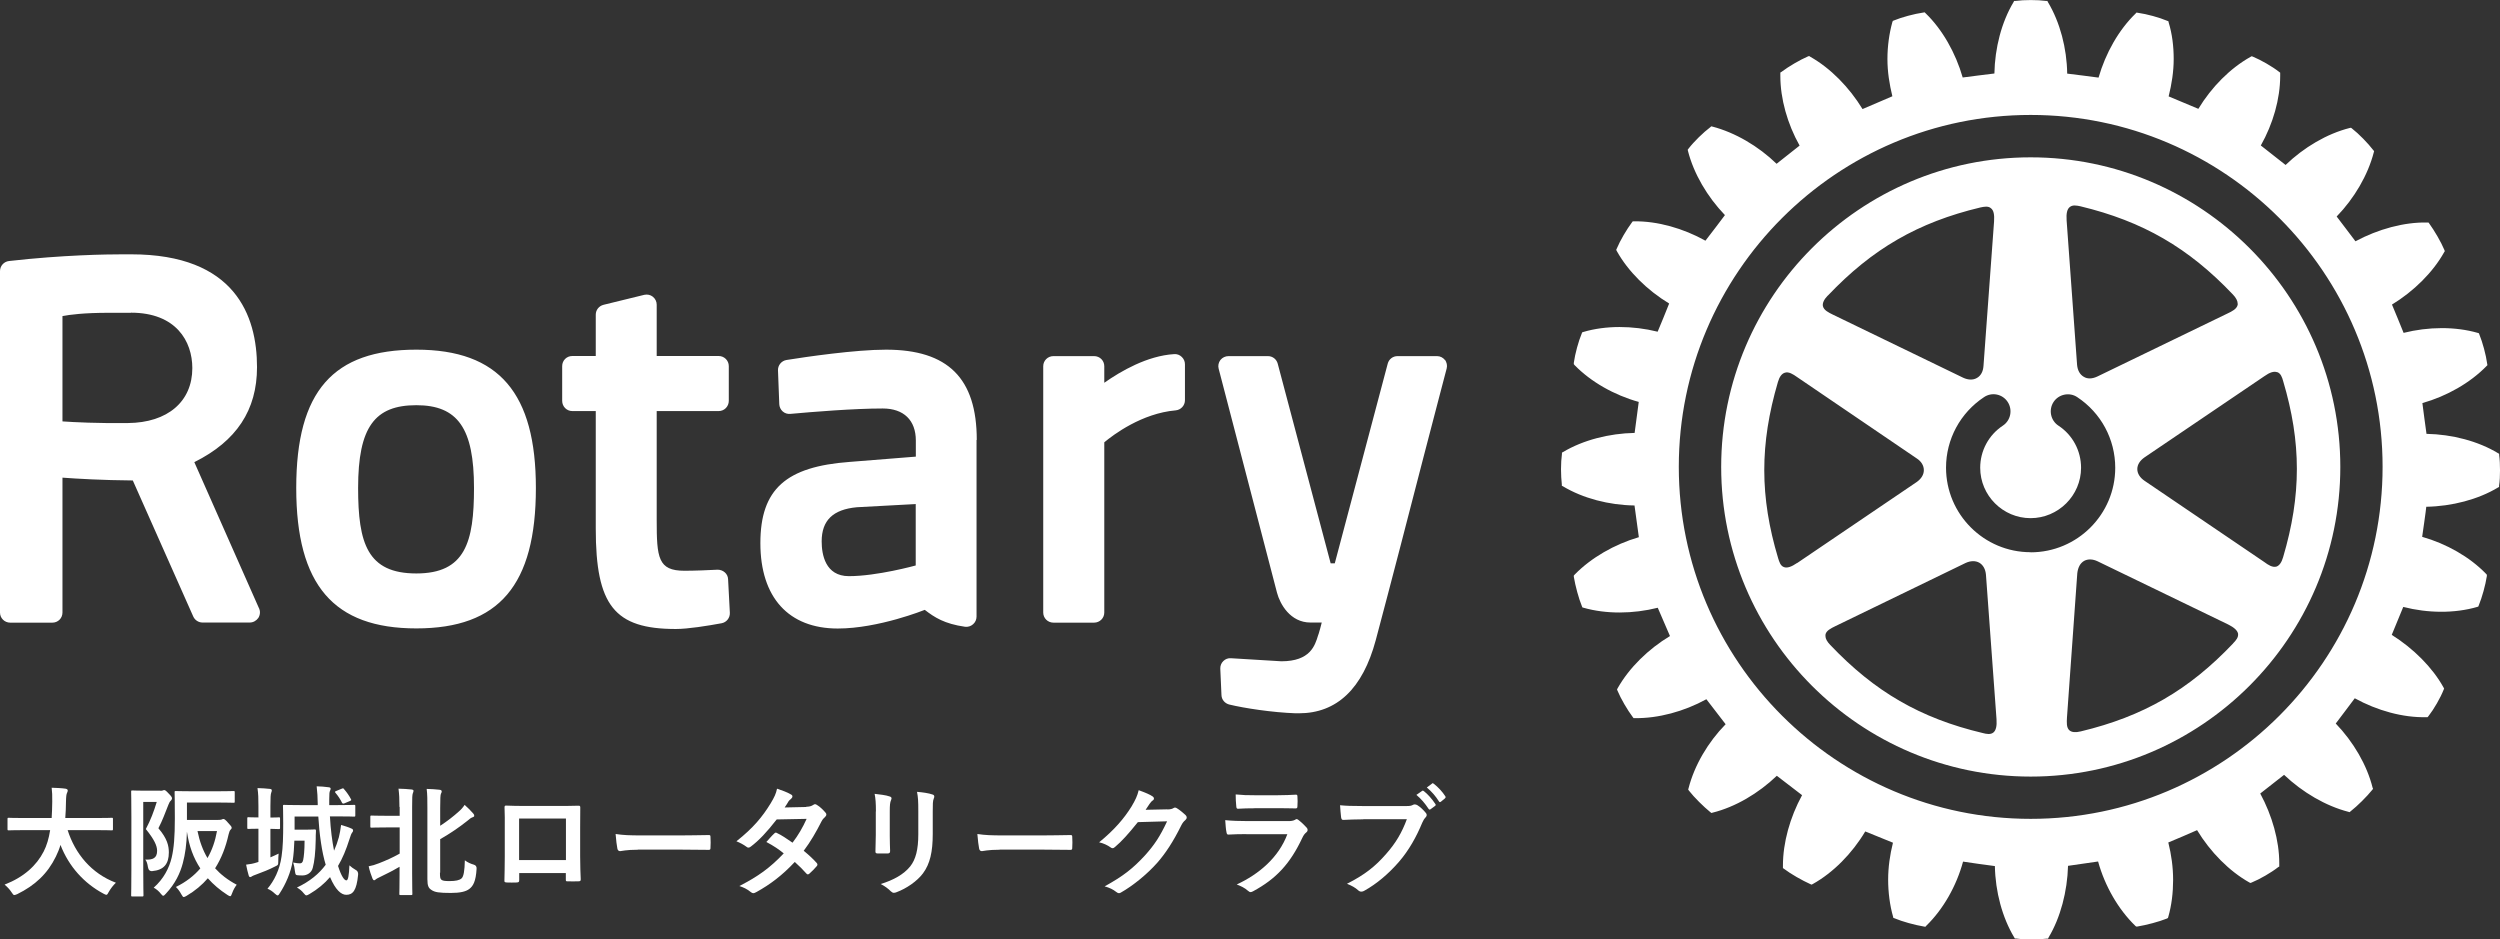 <?xml version="1.0" encoding="UTF-8"?>
<svg id="Layer_2" data-name="Layer 2" xmlns="http://www.w3.org/2000/svg" viewBox="0 0 212.92 80">
  <rect x="0" y="0" width="212.92" height="80" fill="#333333" stroke="none"/>
  <defs>
    <style>
      .cls-1 {
        fill: #fff;
      }
    </style>
  </defs>
  <g id="_レイヤー_1" data-name="レイヤー 1">
    <g>
      <path class="cls-1" d="m62.01,49.34l.15,2.85c.02.43-.28.81-.7.89-1.2.22-2.86.49-3.9.49-5.23,0-6.82-2-6.82-8.55v-10.01h-2c-.48,0-.86-.39-.86-.87v-2.96c0-.48.38-.86.86-.86h2v-3.52c0-.4.27-.74.66-.84l3.47-.85c.26-.06.53,0,.73.16.21.17.33.41.33.68v4.37h5.28c.47,0,.86.38.86.86v2.96c0,.48-.38.87-.86.87h-5.28v9.28c0,3.21.11,4.32,2.36,4.32.83,0,2.13-.05,2.83-.09.46,0,.88.34.89.82Zm-16.37-7.78c0,8.27-3.14,11.96-10.18,11.96s-10.23-3.69-10.23-11.96,3.16-11.78,10.23-11.78,10.18,3.74,10.18,11.78Zm-5.27,0c0-5.08-1.38-7.05-4.91-7.05s-4.96,1.84-4.96,7.05c0,4.72.79,7.28,4.96,7.28s4.91-2.67,4.91-7.28Zm82.69-10.9c-.16-.21-.41-.33-.67-.33h-3.37c-.39,0-.73.26-.83.64l-4.51,17.01h-.35l-4.51-17.01c-.1-.38-.44-.64-.83-.64h-3.36c-.27,0-.52.12-.69.33-.16.21-.22.49-.15.74l4.97,19.08c.25.95,1.12,2.54,2.85,2.54h.96c-.08.32-.17.66-.26.95l-.05.14c-.27.88-.67,2.21-3.13,2.21l-4.29-.26c-.25-.02-.48.07-.65.24-.18.17-.27.41-.26.65l.1,2.25c.01.38.28.7.65.8,1.27.31,3.68.68,5.67.75.1,0,.18,0,.27,0h0c3.24,0,5.44-2.1,6.55-6.23,1.29-4.84,2.9-11.06,4.07-15.6.53-2.05.99-3.81,1.32-5.06l.65-2.48c.07-.26,0-.53-.15-.75ZM22.07,51.81c.11.26.09.57-.07.82-.17.24-.44.39-.73.39h-4.02c-.34,0-.65-.2-.79-.51l-5.15-11.59c-2.57-.02-4.79-.15-5.99-.24v11.49c0,.48-.38.86-.86.86H.87c-.48,0-.87-.38-.87-.86v-29.08c0-.44.33-.81.77-.86,4.62-.52,8.31-.57,9.68-.57.47,0,.72,0,.72,0,8.86,0,10.72,5.23,10.72,9.61,0,3.66-1.75,6.3-5.34,8.09l5.52,12.47Zm-10.91-25.17h-1.9c-2.12,0-3.32.16-3.94.28v8.97c1.01.07,2.96.17,5.58.14,3.38-.03,5.48-1.83,5.48-4.68,0-2.28-1.38-4.72-5.23-4.72Zm72.01,10.83v15.05c0,.25-.11.49-.3.65-.19.17-.44.24-.68.21-1.76-.25-2.6-.8-3.43-1.44h0s-3.93,1.59-7.41,1.59c-4.19,0-6.59-2.65-6.59-7.27s2.2-6.52,7.6-6.92l5.64-.45v-1.37c0-1.73-1.03-2.73-2.82-2.73-2.47,0-5.99.29-7.87.46-.24.02-.47-.05-.65-.21-.17-.15-.28-.38-.29-.61l-.11-2.88c-.02-.44.3-.82.72-.89,1.68-.27,5.87-.88,8.48-.88,5.28,0,7.73,2.44,7.73,7.69Zm-10.19,5.73c-2.04.19-3,1.12-3,2.91,0,1.1.3,2.96,2.32,2.96,2.4,0,5.65-.9,5.69-.91h0v-5.23l-5.01.27Zm27.02-13.04c-2.29.14-4.54,1.45-5.95,2.44v-1.41c0-.48-.38-.86-.87-.86h-3.46c-.48,0-.87.38-.87.86v20.98c0,.48.39.86.87.86h3.46c.48,0,.87-.38.87-.86v-14.5c.78-.65,3.2-2.47,6.08-2.72.44-.04.79-.41.79-.86v-3.07c0-.24-.1-.46-.27-.62-.17-.17-.41-.26-.64-.24Z"/>
      <path class="cls-1" d="m212.85,38.76v-.11s-.09-.05-.09-.05c-1.7-1.03-3.92-1.61-6.1-1.65-.04-.29-.32-2.33-.35-2.62,2.08-.59,4.07-1.72,5.47-3.16l.07-.07-.02-.11c-.1-.77-.4-1.85-.67-2.51l-.04-.1-.1-.03c-1.91-.55-4.2-.53-6.31,0-.1-.27-.88-2.15-.99-2.41,1.85-1.13,3.48-2.73,4.45-4.47l.05-.08-.04-.11c-.28-.67-.84-1.63-1.29-2.25l-.06-.08h-.11c-1.97-.04-4.17.56-6.11,1.6-.17-.24-1.43-1.88-1.6-2.11,1.51-1.56,2.66-3.53,3.16-5.46l.03-.11-.07-.08c-.45-.59-1.23-1.39-1.82-1.85l-.08-.06-.11.02c-1.94.49-3.9,1.65-5.46,3.15-.24-.18-1.88-1.47-2.11-1.66,1.04-1.84,1.65-3.97,1.65-5.93,0-.06,0-.27,0-.27l-.08-.06c-.6-.47-1.56-1.02-2.26-1.31l-.09-.03-.09.05c-1.74.97-3.33,2.58-4.45,4.43-.28-.11-2.27-.95-2.53-1.06.26-1.04.43-2.12.43-3.19s-.13-2.14-.43-3.11l-.02-.1-.11-.04c-.66-.28-1.71-.57-2.49-.68l-.12-.02-.07.08c-1.44,1.39-2.56,3.38-3.16,5.46-.3-.05-2.36-.3-2.67-.34-.03-2.16-.61-4.37-1.64-6.09l-.05-.1h-.11c-.74-.1-1.87-.1-2.6,0h-.12s-.05.1-.05.1c-1.02,1.7-1.59,3.91-1.63,6.08-.3.04-2.39.29-2.7.34-.6-2.09-1.73-4.09-3.16-5.47l-.08-.08-.12.02c-.77.11-1.84.4-2.49.67l-.1.04-.04.1c-.27.98-.42,2.06-.42,3.15s.17,2.14.42,3.17c-.26.11-2.27.98-2.54,1.09-1.13-1.85-2.72-3.48-4.46-4.46l-.09-.06-.11.04c-.67.29-1.63.85-2.24,1.31l-.1.06v.29c0,1.94.6,4.08,1.64,5.93-.23.19-1.74,1.37-1.96,1.55-1.56-1.51-3.53-2.66-5.47-3.17l-.1-.02-.07.07c-.6.45-1.4,1.23-1.86,1.83l-.07.09.02.1c.49,1.93,1.64,3.9,3.15,5.47-.16.23-1.48,1.95-1.66,2.18-1.88-1.05-4.08-1.68-6.09-1.65h-.1s-.07.09-.07.09c-.44.59-1,1.53-1.3,2.25l-.04.09.05.1c.96,1.73,2.59,3.34,4.46,4.47-.1.27-.86,2.13-.98,2.4-2.14-.53-4.42-.54-6.32.02l-.1.03-.04.09c-.28.67-.57,1.72-.68,2.51v.11s.06.08.06.08c1.39,1.43,3.38,2.56,5.47,3.14-.04.29-.31,2.35-.35,2.64-2.17.04-4.39.61-6.1,1.63l-.09.05v.11c-.05.37-.08.84-.08,1.3s.03.92.07,1.3v.11s.1.05.1.05c1.7,1.02,3.91,1.6,6.09,1.63.04.3.33,2.41.37,2.7-2.09.61-4.07,1.76-5.46,3.18l-.08.09v.1c.13.78.42,1.86.69,2.51l.04.1.1.03c1.93.55,4.21.53,6.32,0,.11.27.93,2.14,1.04,2.41-1.85,1.11-3.48,2.71-4.46,4.45l-.05.1.04.1c.28.68.85,1.65,1.3,2.25l.07.09h.1c1.99.03,4.19-.56,6.1-1.61.18.22,1.47,1.9,1.64,2.13-1.5,1.53-2.66,3.5-3.16,5.46l-.03.1.06.09c.46.59,1.25,1.37,1.83,1.84l.09.07.1-.03c1.93-.48,3.89-1.63,5.47-3.14.24.18,1.91,1.47,2.15,1.65-1.03,1.89-1.63,4.04-1.63,5.99v.22l.1.07c.58.44,1.53.98,2.24,1.3l.1.04.1-.05c1.74-.97,3.35-2.6,4.47-4.48.26.11,2.09.85,2.36.96-.26,1.03-.41,2.1-.41,3.15s.14,2.18.42,3.15l.02.1.11.04c.66.28,1.72.57,2.5.7l.12.02.08-.09c1.44-1.4,2.57-3.39,3.13-5.46.3.05,2.41.35,2.71.38.04,2.18.63,4.39,1.65,6.08l.05.09h.12c.75.11,1.86.11,2.6.01h.11s.05-.11.05-.11c1.01-1.69,1.59-3.91,1.65-6.09.29-.04,2.27-.32,2.56-.37.58,2.1,1.72,4.07,3.16,5.47l.08.07h.1c.79-.13,1.85-.41,2.52-.68l.09-.05.03-.1c.28-.98.41-2.05.41-3.14s-.15-2.15-.41-3.19c.27-.1,2.19-.93,2.45-1.05,1.13,1.86,2.73,3.49,4.46,4.46l.09.04.1-.04c.69-.28,1.66-.84,2.26-1.31l.09-.05s0-.23,0-.29c0-1.92-.61-4.06-1.62-5.93.23-.18,1.81-1.41,2.03-1.59,1.58,1.5,3.55,2.65,5.48,3.15l.1.03.08-.07c.59-.46,1.39-1.26,1.85-1.83l.07-.09-.04-.09c-.48-1.93-1.63-3.9-3.14-5.47.17-.23,1.45-1.91,1.62-2.15,1.91,1.05,4.11,1.66,6.09,1.61h.11l.07-.08c.47-.6,1.02-1.55,1.3-2.26l.04-.09-.05-.1c-.94-1.7-2.56-3.32-4.41-4.48.11-.27.86-2.11.98-2.38,2.1.54,4.38.56,6.3,0l.09-.03.04-.1c.28-.68.57-1.72.69-2.5v-.11s-.07-.08-.07-.08c-1.39-1.44-3.37-2.56-5.44-3.15.04-.29.33-2.27.35-2.56,2.19-.04,4.41-.62,6.11-1.64l.09-.05v-.11c.06-.36.08-.83.08-1.3s-.02-.92-.07-1.29Zm-39.9,30.98c-16.52,0-29.97-13.45-29.97-29.98s13.45-29.97,29.97-29.97,29.97,13.44,29.97,29.97-13.44,29.98-29.97,29.98Z"/>
      <path class="cls-1" d="m172.95,13.4c-14.53,0-26.36,11.83-26.36,26.37s11.83,26.37,26.36,26.37,26.37-11.83,26.37-26.37-11.83-26.37-26.37-26.37Zm3.32,4.24c.25-.21.59-.14.92-.07,5.3,1.28,9.19,3.52,12.98,7.51.27.28.41.55.41.79,0,.02,0,.06,0,.09-.08.36-.49.56-.85.73l-11.09,5.37c-.44.21-.85.23-1.17.03-.33-.19-.53-.55-.57-1.03l-.89-12.29c-.04-.59.04-.95.26-1.13Zm-20.59,7.53h0c3.79-3.99,7.68-6.23,12.98-7.5.33-.07.68-.14.91.07.23.18.3.54.26,1.13l-.9,12.29c-.03.47-.22.84-.56,1.03-.32.19-.74.18-1.17-.02l-11.09-5.37c-.36-.18-.78-.37-.86-.74-.04-.25.09-.55.41-.88Zm-2.63,22.78c-.48.33-.84.45-1.11.35-.3-.1-.4-.44-.5-.76-1.57-5.23-1.57-9.72-.02-15,.13-.45.32-.7.57-.79.35-.13.73.13,1.06.36l10.19,6.93c.39.25.61.61.61,1s-.22.73-.59,1l-10.21,6.92Zm16.73,14.43c-.24.2-.58.14-.92.05-5.3-1.26-9.19-3.51-12.98-7.5-.28-.29-.41-.54-.41-.76,0-.04,0-.07,0-.11.05-.35.48-.55.84-.73l11.09-5.38c.43-.2.85-.21,1.18-.02.32.19.52.55.56,1.02l.9,12.31c.04.58-.05.94-.26,1.12Zm3.16-15.35c-3.97,0-7.2-3.23-7.2-7.2,0-2.42,1.21-4.67,3.24-6.01.67-.45,1.57-.26,2.01.41.44.67.26,1.58-.41,2.02-1.21.8-1.93,2.14-1.93,3.59,0,2.36,1.93,4.29,4.29,4.29s4.3-1.93,4.3-4.29c0-1.45-.72-2.8-1.93-3.59-.67-.44-.85-1.35-.41-2.02.44-.66,1.35-.85,2.01-.41,2.03,1.34,3.24,3.59,3.24,6.02,0,3.97-3.23,7.2-7.21,7.2Zm17.26,7.76c-3.78,3.98-7.65,6.22-12.98,7.5-.45.11-.76.08-.96-.08-.28-.23-.24-.7-.22-1.1l.88-12.3c.06-.48.24-.84.58-1.04.33-.18.75-.16,1.16.04l11.1,5.37c.52.26.79.51.85.78.05.31-.17.58-.42.83Zm3.74-23.1c.3.1.42.43.51.76,1.56,5.24,1.56,9.72,0,15-.13.45-.31.7-.55.8-.35.11-.73-.14-1.05-.38l-10.2-6.92c-.39-.26-.62-.62-.62-1s.23-.73.62-1l10.2-6.91c.46-.33.82-.44,1.09-.34Z"/>
      <g>
        <path class="cls-1" d="m2.05,70.7c-.92,0-1.24.02-1.3.02-.1,0-.11-.01-.11-.12v-.84c0-.1.01-.11.11-.11.06,0,.38.02,1.3.02h2.35c.03-.42.04-.88.05-1.39.01-.49-.01-.86-.05-1.19.32.01.84.03,1.18.08.1.02.19.07.19.14,0,.08-.02.13-.06.22-.05.09-.08.27-.09.72-.01.5-.02.98-.06,1.42h2.65c.92,0,1.24-.02,1.3-.02.1,0,.11.01.11.11v.84c0,.11-.01.12-.11.12-.06,0-.38-.02-1.3-.02h-2.45c.64,2.01,2.02,3.69,4.11,4.48-.22.21-.44.49-.6.77-.09.17-.13.26-.22.26-.05,0-.12-.04-.24-.1-1.63-.87-2.94-2.29-3.66-4.15-.1.35-.24.68-.39.99-.71,1.46-1.78,2.46-3.29,3.2-.12.05-.2.08-.25.08-.08,0-.12-.06-.24-.24-.16-.25-.36-.45-.59-.65,1.65-.64,2.72-1.63,3.33-2.82.26-.51.44-1.11.55-1.82h-2.24Z"/>
        <path class="cls-1" d="m13.66,67.35c.1,0,.16-.01.21-.03s.07-.03.11-.03c.09,0,.16.05.4.31.23.23.27.32.27.4,0,.06-.04.13-.1.19-.08.07-.14.17-.2.33-.3.75-.5,1.33-.86,2.02.76.88.89,1.51.89,2.06,0,.96-.41,1.5-1.41,1.59q-.31.03-.37-.34c-.04-.27-.11-.52-.23-.64.64.03,1.01-.12,1.01-.75,0-.43-.24-.96-.96-1.85.42-.79.67-1.47.93-2.31h-1.15v5.76c0,1.39.02,2.12.02,2.18,0,.1-.01.11-.12.11h-.82c-.1,0-.11-.01-.11-.11,0-.07.02-.76.02-2.18v-4.43c0-1.42-.02-2.13-.02-2.19,0-.11.01-.12.11-.12.07,0,.34.02.87.02h1.51Zm4.92,2.48c.16,0,.24-.01.29-.03.05-.02.1-.05.16-.05.07,0,.18.07.39.32.26.27.31.35.31.43,0,.07-.04.11-.09.16-.07.07-.12.19-.17.4-.24,1.08-.61,2.04-1.15,2.89.48.53,1.08,1,1.84,1.4-.14.19-.28.41-.39.72-.06.17-.1.26-.17.26-.05,0-.11-.04-.23-.11-.65-.42-1.2-.89-1.67-1.42-.49.57-1.09,1.07-1.8,1.49-.12.07-.2.11-.25.11-.07,0-.11-.07-.21-.24-.15-.28-.3-.46-.46-.62.86-.42,1.55-.96,2.08-1.58-.58-.88-.96-1.9-1.14-3.13-.03,1.08-.14,1.89-.35,2.68-.22.84-.64,1.75-1.45,2.61-.1.11-.16.17-.22.17s-.1-.06-.21-.18c-.18-.23-.38-.39-.6-.51.84-.74,1.32-1.67,1.53-2.56.19-.8.27-1.76.27-3.35,0-1.48-.02-2.15-.02-2.21,0-.1.01-.11.11-.11.06,0,.39.02,1.31.02h2.29c.93,0,1.24-.02,1.3-.02.1,0,.11.01.11.11v.79c0,.09-.01.1-.11.1-.06,0-.37-.02-1.3-.02h-2.66v1.48h2.64Zm-1.76.95c.18.89.46,1.64.85,2.3.4-.69.66-1.46.81-2.3h-1.66Z"/>
        <path class="cls-1" d="m23.03,73.02c.24-.1.47-.21.7-.32-.02.19-.03.41-.03.64,0,.34-.01.33-.3.47-.43.23-1.06.48-1.61.68-.17.06-.26.1-.31.13-.06.04-.11.08-.17.08s-.1-.04-.13-.14c-.08-.26-.15-.56-.22-.92.34-.04.58-.08.89-.18.05-.01.1-.03.16-.05v-2.83c-.61,0-.79.02-.84.02-.1,0-.11-.01-.11-.11v-.78c0-.1.01-.11.11-.11.05,0,.24.02.84.02v-.94c0-.73-.01-1.05-.08-1.56.39.01.71.03,1.07.07.09.01.15.06.15.11,0,.07-.02.13-.05.21-.05.13-.07.39-.07,1.15v.97c.48,0,.65-.02.71-.02.1,0,.11.01.11.11v.78c0,.1-.01.11-.11.11-.06,0-.23-.01-.71-.02v2.45Zm5.07-3.48c.06,1.12.19,2.1.35,2.91.16-.36.3-.74.41-1.14.07-.29.15-.69.19-1.05.31.09.61.18.87.3.11.04.15.09.15.17s-.03.12-.09.2c-.07.09-.11.22-.22.55-.28.89-.59,1.63-.97,2.27.29.91.54,1.23.71,1.23.15,0,.22-.4.26-1.28.15.14.34.28.52.38q.25.12.22.42c-.13,1.35-.45,1.71-1.01,1.71-.43,0-.92-.42-1.38-1.51-.48.56-1.06,1.04-1.76,1.45-.12.07-.2.11-.26.11s-.12-.06-.23-.19c-.15-.2-.36-.36-.57-.48,1.1-.52,1.88-1.17,2.45-1.94-.33-1.08-.54-2.6-.63-4.11h-2.02v1.12h1.07c.45,0,.56-.02.63-.02.1,0,.12.02.12.13-.02.27-.02.51-.02.71-.02,1.14-.11,1.91-.25,2.42-.1.43-.49.66-.87.66-.16,0-.32,0-.45-.02-.13-.02-.16-.04-.2-.34-.03-.26-.07-.49-.15-.74.26.05.41.07.57.07.13,0,.23-.05.28-.28.06-.28.12-.83.12-1.65h-.87c-.02.61-.06,1.16-.14,1.7-.15,1-.61,2.02-1.1,2.77-.08.13-.12.19-.19.19-.05,0-.11-.05-.23-.15-.21-.2-.41-.33-.63-.42.56-.66,1.04-1.6,1.2-2.75.12-.8.14-1.67.14-2.84,0-.95-.02-1.38-.02-1.44,0-.1.01-.11.1-.11.06,0,.42.02,1.41.02h1.45v-.13c-.01-.54-.03-.97-.09-1.47.37.01.66.03,1.02.08.12.01.17.06.17.11,0,.07-.02.13-.06.21-.04.08-.06.22-.06.71v.49h.71c.99,0,1.32-.02,1.39-.02.11,0,.12.01.12.11v.78c0,.1-.01.11-.12.11-.06,0-.4-.02-1.39-.02h-.68Zm1.01-2.37c.12-.05.13-.04.2.05.23.26.44.57.58.84.05.08.03.11-.11.17l-.45.19q-.14.06-.2-.05c-.15-.31-.34-.59-.56-.85-.07-.08-.05-.11.08-.16l.46-.19Z"/>
        <path class="cls-1" d="m34.02,68.73c0-.73-.02-1.05-.08-1.56.4.01.77.03,1.12.07.1.01.16.06.16.11,0,.07-.03.13-.06.21-.05.13-.06.39-.06,1.14v5.71c0,1.1.02,1.65.02,1.71,0,.1-.01.11-.11.11h-.89c-.1,0-.11-.01-.11-.11,0-.07.02-.62.02-1.71v-.59c-.6.35-1.2.65-1.7.89-.16.08-.27.13-.31.17-.05.05-.1.09-.16.09-.05,0-.09-.05-.13-.13-.1-.26-.26-.69-.33-1.06.32-.06.52-.12.88-.26.59-.23,1.16-.48,1.76-.82v-2.23h-1.08c-.93,0-1.24.02-1.3.02-.11,0-.12-.01-.12-.11v-.81c0-.1.01-.11.12-.11.06,0,.37.02,1.3.02h1.08v-.76Zm3.45,5.59c0,.4.02.52.13.61.11.08.26.11.68.11.53,0,.85-.07,1.03-.23.18-.16.26-.65.28-1.54.25.19.49.29.76.37q.26.07.24.35c-.06,1.08-.3,1.48-.62,1.72-.3.23-.79.34-1.58.34-1,0-1.37-.06-1.65-.26-.23-.15-.34-.32-.34-.91v-6.04c0-.69,0-1.17-.06-1.65.39.01.74.03,1.08.07.12.01.2.05.2.14s-.04.14-.07.21c-.04.1-.06.39-.06,1.21v1.51c.62-.4,1.17-.84,1.58-1.21.2-.17.36-.35.5-.57.28.25.52.48.74.74.07.08.08.12.08.2,0,.06-.07.09-.15.12-.12.04-.25.13-.49.34-.6.48-1.44,1.06-2.26,1.52v2.86Z"/>
        <path class="cls-1" d="m44.22,74.34v.61c0,.17-.04.2-.23.21-.26.01-.55.01-.81,0-.17-.01-.23-.03-.22-.15.01-.53.03-1.26.03-2.04v-2.52c0-.55.01-1.11-.02-1.7,0-.1.04-.14.11-.14.54.03,1.15.03,1.84.03h2.44c.67,0,1.45,0,1.93-.02.11,0,.14.05.13.21,0,.5-.01,1.06-.01,1.66v2.45c0,.89.03,1.4.05,1.95,0,.14-.05.17-.2.17-.31.01-.64.01-.94,0-.12,0-.13-.02-.13-.16v-.54h-3.98Zm3.98-4.63h-3.99v3.54h3.99v-3.54Z"/>
        <path class="cls-1" d="m54.33,72.37c-1.02,0-1.41.12-1.51.12-.12,0-.21-.06-.24-.22-.05-.24-.11-.72-.15-1.24.67.1,1.18.12,2.22.12h3.31c.78,0,1.57-.02,2.36-.03.15-.01.19.02.19.14.02.31.02.66,0,.97,0,.12-.04.16-.19.15-.77-.01-1.53-.02-2.29-.02h-3.7Z"/>
        <path class="cls-1" d="m68.69,68.71c.3-.01.43-.07.56-.15.07-.05.12-.07.17-.07s.11.03.18.08c.23.13.51.41.7.63.06.06.08.12.08.18s-.03.12-.11.2c-.1.09-.21.19-.31.39-.44.87-.92,1.71-1.51,2.49.42.34.81.7,1.11,1.04.04.04.06.09.06.14,0,.04-.02.09-.06.13-.14.17-.46.5-.64.65-.04.03-.08.05-.12.05-.03,0-.07-.02-.11-.06-.25-.29-.66-.7-1-1-1.05,1.13-2.11,1.93-3.28,2.57-.09.05-.17.09-.26.09-.06,0-.12-.03-.2-.09-.33-.27-.62-.4-.98-.52,1.59-.81,2.62-1.55,3.78-2.78-.39-.32-.85-.64-1.48-.97.23-.25.44-.51.68-.73.04-.04.08-.07.13-.07.03,0,.06.02.1.04.37.17.82.47,1.32.82.49-.64.87-1.3,1.2-2.03l-2.55.05c-.84,1.08-1.51,1.79-2.2,2.31-.07.05-.13.09-.21.09-.05,0-.11-.02-.16-.07-.26-.19-.52-.33-.86-.47,1.44-1.14,2.21-2.08,2.91-3.22.33-.55.46-.83.55-1.26.35.12.88.3,1.2.5.08.04.11.1.11.16,0,.07-.05.15-.12.21-.09.06-.16.14-.22.22-.08.14-.14.25-.32.51l1.81-.04Z"/>
        <path class="cls-1" d="m74.6,69.11c0-.71-.03-1.1-.11-1.5.43.05.98.11,1.27.22.12.03.17.09.17.16,0,.05-.02.1-.04.15-.09.2-.11.45-.11.98v2.07c0,.53.02.93.03,1.29,0,.15-.06.21-.23.21h-.82c-.14,0-.21-.05-.2-.17,0-.36.03-.96.03-1.4v-2.01Zm4.84,1.92c0,1.52-.23,2.54-.83,3.35-.5.67-1.4,1.29-2.26,1.61-.08.03-.15.05-.22.05-.08,0-.15-.03-.25-.12-.25-.25-.51-.44-.87-.63,1.1-.34,1.96-.82,2.51-1.5.47-.59.69-1.44.69-2.74v-1.94c0-.88-.02-1.21-.11-1.67.49.04.99.11,1.33.23.1.03.14.09.14.17,0,.05-.01.11-.04.16-.09.22-.09.48-.09,1.12v1.91Z"/>
        <path class="cls-1" d="m85.14,72.37c-1.02,0-1.41.12-1.51.12-.12,0-.21-.06-.24-.22-.05-.24-.11-.72-.15-1.24.67.1,1.18.12,2.22.12h3.31c.78,0,1.57-.02,2.36-.03.15-.01.19.02.19.14.02.31.02.66,0,.97,0,.12-.04.16-.19.15-.77-.01-1.53-.02-2.29-.02h-3.7Z"/>
        <path class="cls-1" d="m99.44,68.94c.27-.01.4-.05.51-.12.04-.03.08-.04.13-.04s.1.02.16.06c.26.16.49.36.7.55.09.08.13.16.13.24,0,.08-.05.15-.12.22-.14.11-.25.26-.34.44-.69,1.4-1.35,2.39-2.03,3.17-.88,1-2.11,1.99-3.12,2.56-.06.04-.11.05-.16.05-.08,0-.15-.04-.24-.11-.26-.21-.58-.36-.98-.47,1.6-.88,2.41-1.53,3.42-2.62.81-.9,1.28-1.6,1.9-2.92l-2.49.07c-.84,1.04-1.36,1.62-1.94,2.11-.07.07-.14.11-.22.11-.05,0-.1-.02-.15-.06-.26-.19-.64-.37-.99-.44,1.33-1.09,2.13-2.04,2.76-3.05.34-.58.49-.89.61-1.39.58.21.98.38,1.2.54.07.05.1.11.1.17s-.03.12-.11.17c-.1.06-.17.17-.26.28-.11.17-.22.33-.34.51l1.85-.04Z"/>
        <path class="cls-1" d="m106.15,71.04c-.51,0-1.03.01-1.54.04-.09,0-.13-.06-.15-.19-.06-.26-.08-.64-.11-1.04.58.06,1.21.08,1.89.08h3.52c.17,0,.38-.02.54-.11.05-.04.09-.06.13-.06.05,0,.1.03.15.07.25.19.52.45.69.64.07.07.1.14.1.22,0,.06-.03.13-.11.2-.16.13-.24.25-.35.48-1.03,2.19-2.21,3.47-4.19,4.54-.08.04-.14.07-.21.07-.07,0-.14-.04-.23-.12-.28-.25-.61-.4-.95-.53,1.9-.88,3.57-2.3,4.31-4.28h-3.5Zm.69-2.2c-.46,0-.98.01-1.41.04-.1,0-.13-.06-.14-.23-.03-.22-.05-.67-.05-.99.63.06.93.07,1.68.07h1.85c.67,0,1.21-.03,1.61-.05.09,0,.12.05.12.16.02.26.02.54,0,.8,0,.17-.03.22-.18.21-.34,0-.82-.02-1.45-.02h-2.03Z"/>
        <path class="cls-1" d="m116.11,69.78c-.67,0-1.25.03-1.69.05-.13.01-.17-.06-.2-.21-.03-.21-.07-.74-.09-1.04.46.05,1.01.07,1.97.07h3.67c.31,0,.42-.02.57-.1.05-.03.1-.04.15-.04.06,0,.12.02.2.05.28.17.55.43.75.68.05.06.07.11.07.17,0,.09-.05.17-.14.26-.09.09-.14.2-.24.4-.5,1.21-1.13,2.34-1.99,3.34-.88,1.01-1.88,1.86-2.92,2.44-.09.06-.18.09-.28.09-.08,0-.17-.03-.26-.11-.24-.23-.58-.41-.96-.56,1.5-.76,2.41-1.47,3.36-2.57.8-.91,1.32-1.79,1.74-2.93h-3.71Zm5.01-2.42c.05-.04.09-.03.15.02.32.25.69.66.98,1.1.04.06.04.11-.03.16l-.38.28c-.07.05-.12.04-.17-.03-.31-.47-.64-.86-1.04-1.19l.49-.34Zm.84-.63c.06-.04.09-.03.15.02.38.29.75.7.98,1.06.04.06.05.11-.03.19l-.34.28s-.06.04-.08.04c-.04,0-.07-.03-.09-.07-.28-.44-.61-.83-1.03-1.18l.44-.33Z"/>
      </g>
    </g>
  </g>
</svg>